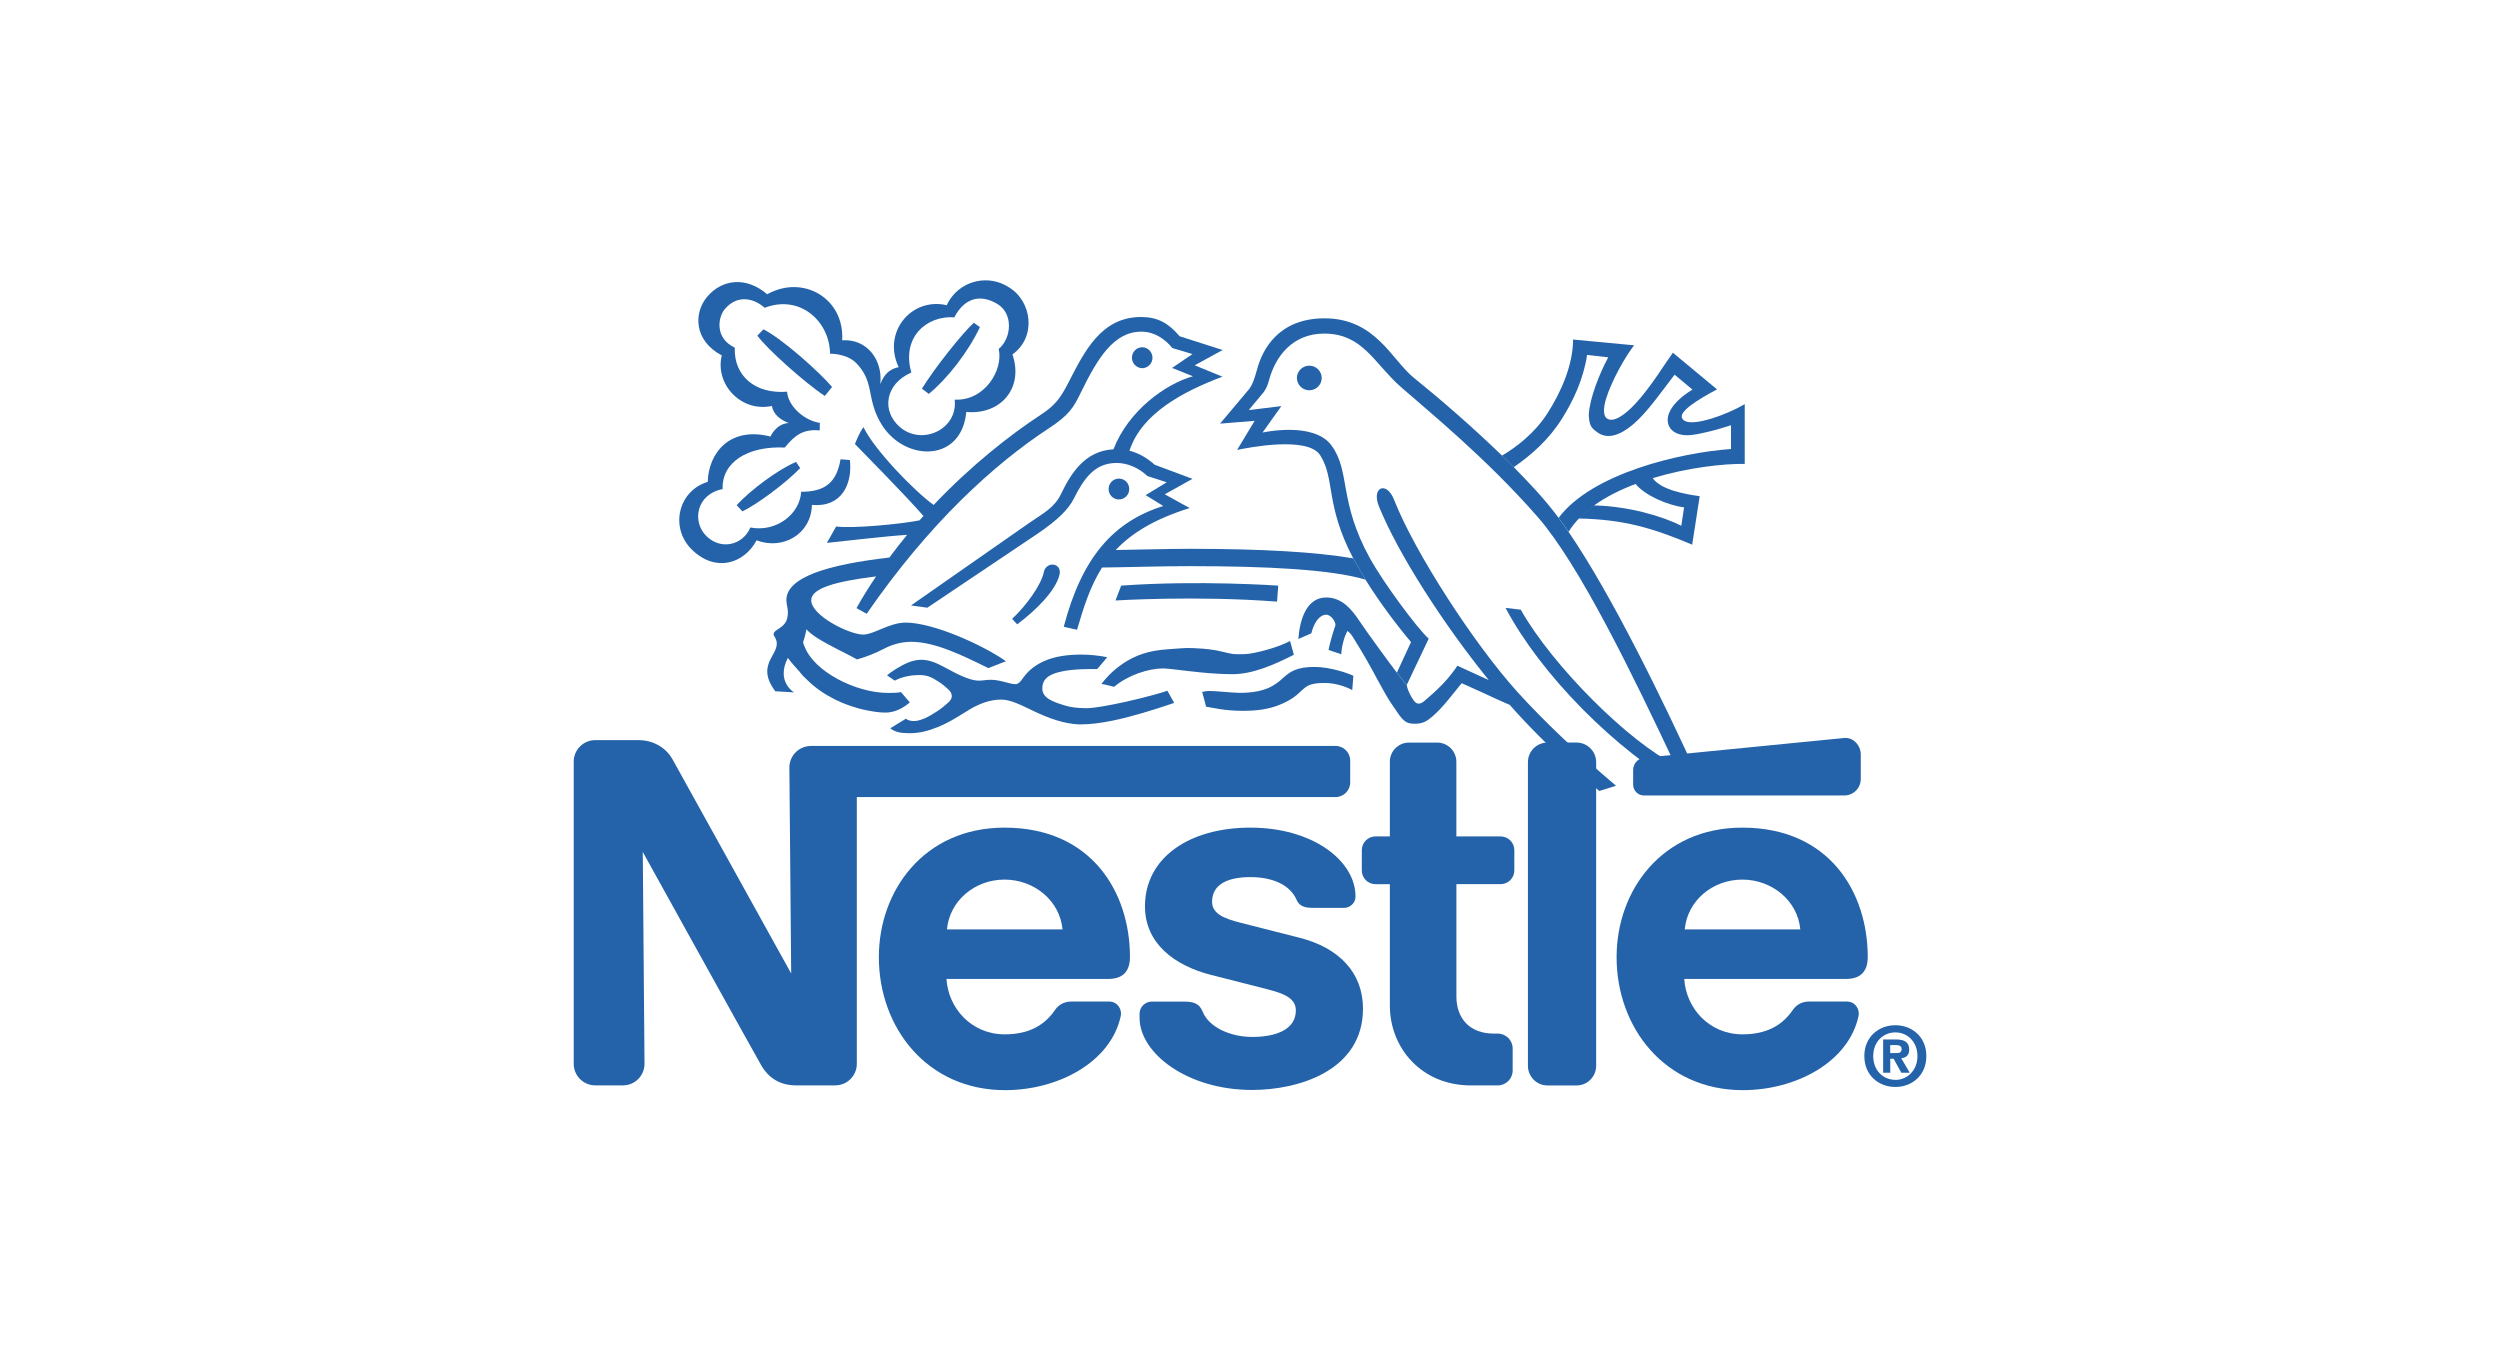 <?xml version="1.0" encoding="UTF-8"?>
<svg id="Layer_1" data-name="Layer 1" xmlns="http://www.w3.org/2000/svg" viewBox="0 0 675 370">
  <defs>
    <style>
      .cls-1 {
        fill: #2463a9;
        fill-rule: evenodd;
      }

      .cls-1, .cls-2 {
        stroke-width: 0px;
      }

      .cls-2 {
        fill: #fff;
      }
    </style>
  </defs>
  <rect class="cls-2" x="0" y="0" width="675" height="370"/>
  <g>
    <path class="cls-1" d="M302.11,134.85c1.54,0,2.78-1.25,2.78-2.78.04-1.54-1.17-2.81-2.71-2.85-1.54-.04-2.81,1.17-2.85,2.71,0,.05,0,.1,0,.15,0,1.54,1.24,2.78,2.78,2.78h0ZM335.72,191.92c4.13,0,6.91-.56,9.15-1.38,2.23-.83,3.94-1.82,5.18-2.84,1.18-.97,1.93-1.95,3.19-2.59,1.11-.57,2.68-.71,4.43-.71,2.52,0,5.36.78,7.44,1.92l.3-3.86c-1.38-.68-6.26-2.39-10.49-2.39-4.81,0-6.63,1.3-8.4,2.9-2.07,1.87-4.68,4.1-11.74,4.1-1.88,0-6.4-.51-8.23-.51-1.11,0-1.97.28-1.97.28.34,1.06,1.06,3.97,1.06,3.97,1.69.21,4.64,1.12,10.09,1.12h0ZM314.01,180.47c1.43,0,5.59.63,10.39,1.1,2.73.26,5.65.46,8.41.46,5.4,0,11.31-2.57,16.53-5.25l-1.02-3.72c-2.44,1.34-7.09,2.82-10.96,3.44-.95.16-3.72.19-4.51.07-1.3-.2-2.87-.67-4.55-.98-2.36-.44-4.95-.55-6.47-.62-1.69-.08-4.72.21-6.2.31-5.47.33-9.08,1.61-12.54,3.95-1.75,1.18-3.98,3.11-5.7,5.45.89.07,3.41.77,3.41.77,3.73-3.17,9.33-4.97,13.21-4.97h0Z"/>
    <path class="cls-1" d="M248.14,182.26c2.66,0,3.73.86,5.2,1.75,1.03.63,1.84,1.33,2.6,2.03,1.64,1.47,1.17,2.81-.12,3.83-.66.53-1.23,1.16-2.9,2.25-.81.53-2.2,1.38-3.15,1.79-1.67.69-2.4.77-3.01.77s-1.59-.1-2.14-.64l-4.25,2.6c1.28,1,2.73,1.33,5.17,1.33,2.76,0,4.96-.59,7.67-1.66,3.52-1.39,7.48-4.13,8.8-4.88,2.69-1.54,5.41-2.54,8.32-2.54,2.56,0,5.45,1.52,8.69,3.07,3.82,1.83,8.49,3.63,12.78,3.63,2.57,0,5.46-.38,8.47-.99,5.36-1.09,11.12-2.9,16.76-4.81l-1.83-3.29c-1.37.51-6.08,1.83-11.15,2.96-4.2.92-8.45,1.75-10.66,1.75-1.8,0-3.93-.13-5.83-.72-3.23-.97-6.13-1.99-6.13-4.58,0-1.79.77-3.06,2.94-3.94,3.51-1.41,8.99-1.32,11.87-1.32.54-.58,2.72-3.2,2.72-3.2-2.31-.46-4.66-.7-7.01-.71-3.61,0-6.95.46-9.71,1.62-2.56,1.08-4.58,2.63-6.04,4.74-.59.84-1.19,1.63-2.07,1.63-1.46,0-4-1.19-6.65-1.19-1.15,0-2.13.24-3.15.24-2.68,0-6.18-1.95-9.29-3.61-1.96-1.05-3.98-2.03-6.32-2.03-.97,0-2.3.24-3.49.74-2.28.95-4.58,2.49-5.74,3.46l2.08,1.43c1.22-.63,3.43-1.5,6.56-1.5h0ZM436.33,212.16c-10.02-8.45-19.71-17.7-26.55-25.25-11.8-13.03-27.88-37.9-33.38-51.98-2.03-5.18-6.22-3.42-4.07,1.85,5.19,12.72,17.14,31.42,29.63,46.84-2.91-1.29-6.52-3.02-8.47-3.88-.66,1.09-2.31,3.24-4,5-1.96,2.04-3.97,3.69-4.6,4.26-1.37,1.28-2.38,1.37-3.31-.05-.42-.67-1.31-1.88-1.78-3.98l-2.65-3.36c-1.42-1.79-8.08-10.9-10.12-13.97-2.03-3.05-4.67-6.32-8.95-6.32-5.29,0-7.12,5.86-7.53,11.21l3.51-1.53c.82-3.31,2.44-5.04,4.02-5.04,1.12,0,2.5,1.63,2.5,2.85-.51,1.43-1.43,4.39-1.88,6.68l3.46,1.17c0-1.68.71-4.74,1.68-6.32,0,0,.96.82,1.32,1.48.23.43,1.94,3.04,3.92,6.52,1.77,3.1,3.73,6.94,5.54,9.99.87,1.47,1.88,2.79,2.54,3.82.89,1.37,1.69,2.32,2.54,2.81.8.44,1.65.45,2.35.45,2.24,0,3.26-.74,4.78-2.03,2.84-2.45,5.3-5.86,7.83-8.92l5.98,2.7c2.31,1.1,4.64,2.15,6.99,3.16,5.09,5.78,10.8,11.45,16.78,16.84l4.06,3.58c1.11.96,2.22,1.9,3.35,2.83l4.5-1.42h0Z"/>
    <path class="cls-1" d="M458.76,210.43c-10.23-22.4-23.72-49.95-35.25-66.83l-2.69-3.79c-3.85-5.19-8.02-9.5-12.1-13.68l-3.17-3.12c-7.99-7.74-16.96-15.49-23.8-21-6.03-4.86-10.32-16.06-24.13-16.06-12.45,0-16.7,8.46-18.1,13.42-.92,3.25-1.32,4.38-2.19,5.6l-7.91,9.41,9.33-.75-4.73,7.85c2.71-.56,19.07-3.85,22.43,1.43,4.08,6.39,1.3,13.32,8.93,27.86l3.3,5.74c3.8,6.11,8.3,12.11,12.3,16.85l-3.82,8.25,2.65,3.36,5.94-12.53c-3.03-2.71-12.11-14.92-15.87-21.71-8.53-15.45-5.18-23.39-10.39-30.47-4.82-6.57-18.61-3.47-18.61-3.47l5.09-7.14-8.8,1.07,4.07-4.9c.87-1.27,1.07-2.03,1.42-3.26,1.73-6.27,6.26-12.49,14.87-12.49,10.45,0,13.44,8.02,20.7,14.41,7.35,6.47,22.77,18.92,36.88,35.02,11.38,12.98,25.96,43.15,37.16,66.96-12.25-5.97-32.98-26.48-41.67-41.85l-4.1-.48c9.33,17.69,29.34,38.3,49.14,49.51l3.11-3.24h0Z"/>
    <path class="cls-1" d="M430.4,136.47c3.26-2.35,7.13-4.26,11.2-5.8,2.51,3.04,8.41,5.69,13.1,6.32l-.75,4.96c-5.2-2.62-14.39-5.3-23.55-5.48l-4.11,3.53c12.44.23,20.35,2.75,30.6,7.06l2.03-13.09c-4.06-.56-10.47-1.72-12.69-4.87,9.37-2.85,19.1-3.93,24.85-3.85v-16.13c-2.56,1.5-5.79,2.9-8.84,3.85-3.73,1.14-7.11,1.64-8.05,0-1.03-1.81,4.11-5.02,9.41-7.84l-11.92-9.9c-1.81,2.43-5.91,9.23-10.09,13.73-2.97,3.19-6.03,5.28-7.78,3.98-.92-.69-.95-2.69-.19-5.21,1.45-4.83,5.26-11.55,7.59-14.5l-16.48-1.56c0,6.74-3.16,14.15-7.06,20.14-3.36,5.16-8.23,8.91-12.13,11.21l3.17,3.12c4.82-3.35,9.52-7.45,13.15-13.3,2.92-4.7,5.64-10.37,6.66-17.02l5.71.66c-2.37,4.35-5.05,11.11-5.26,15.52.14,3.01.72,3.54,2.27,4.69,2.86,2.14,6.41.7,9.79-2.19,3.73-3.18,7.39-8.51,11.11-13.34l4.82,4.02c-6.11,3.76-7.84,7.79-5.97,10.46.73,1.04,2.3,1.82,4.24,1.87,1.93.05,4.22-.52,6.72-1.12,1.76-.42,3.66-1.04,5.42-1.58v6.42c-13.88.99-37.57,6.61-46.54,18.57l2.69,3.79c.78-1.28,1.72-2.47,2.78-3.59l4.11-3.53h0ZM248.92,104.95l1.86,1.4c4.88-3.98,10.59-11.21,13.8-18.02l-1.66-1.18c-3.11,2.85-10.54,12.16-14.01,17.8Z"/>
    <path class="cls-1" d="M246.06,100.59c-2.74-9.66,4.28-15.45,11.61-14.91,2.75-5.29,7.06-6.35,11.64-3.6,4.26,2.57,3.91,9.09.35,12.14,1.27,5.81-3.89,14.09-11.9,13.68.95,8.02-8.89,12.58-14.85,7.35-4.96-4.35-3.92-11.59,3.14-14.66ZM242.67,99.12c-2.54.56-3.87,1.83-5,4.59.76-6.27-3.41-12.29-10.28-11.83.67-11.21-10.43-17.88-20.25-12.43-5.8-4.97-12.29-3.96-16.19.66-3.73,4.42-3.6,11.87,3.93,15.85-1.9,7.74,5.19,15.44,13.52,13.65.48,2.38,2.23,3.66,4.53,4.61-3.47.2-4.89,3.65-4.89,3.65-11.06-2.83-16.76,4.52-16.95,12.23-8.07,2.45-10.33,12.54-4.15,18.43,6.39,6.11,14.01,3.6,17.33-2.64,7.13,2.71,14.76-1.69,14.95-9.57,7.94.75,10.99-5.51,10.25-12.11l-2.52-.2c-1.08,6.13-4,8.77-10.64,8.77-.29,5.89-6.58,11-13.71,9.65-2,4.71-7.87,6.24-11.87,2.31-4-3.94-2.67-11.34,4.38-12.68-.29-7.22,6.74-11.7,16.78-11.22,2.85-3.53,5.16-5.03,9.43-4.62l.04-2.05c-4.01-.54-8.52-4.33-8.86-8.41-8.55.68-14.4-4.22-14.11-11.9-5.49-2.57-4.51-8.21-2.73-10.35,3.06-3.7,7.35-3.4,10.81-.41,9.77-3.74,17.63,3.98,17.63,12.4,0,0,4.57-.09,7.13,2.58,3.39,3.54,3.39,6.63,4.2,10.07.76,3.25,2.39,7.56,6.38,10.67,7.05,5.5,17.97,4.01,19.09-7.59,9.38.83,15.55-6.53,12.46-15.54,6.57-4.69,5.26-14.35-.91-18.09-5.32-3.51-12.47-2.05-15.98,3.27-.32.49-.6,1-.85,1.53-9.62-2.21-17.45,7.38-12.97,16.75h0ZM286.05,155.28c.85-3.38-3.61-3.88-4.23-.77-.65,3.33-4.71,9.02-8.55,12.58l1.37,1.48c5.04-3.77,10.32-8.98,11.4-13.3h0ZM308.44,99.42c1.56-.06,2.79-1.37,2.73-2.94-.06-1.48-1.24-2.67-2.73-2.73-1.57,0-2.82,1.28-2.82,2.83s1.26,2.83,2.82,2.83ZM350.15,102.01c.05-1.85,1.59-3.32,3.44-3.28,1.79.04,3.23,1.49,3.28,3.28,0,1.86-1.5,3.37-3.35,3.37,0,0,0,0,0,0-1.85,0-3.36-1.51-3.36-3.37h0ZM344.82,162.44c-21.86-1.68-43.63-.31-43.63-.31l1.53-4.01c20.9-1.52,42.4,0,42.4,0l-.31,4.31h0Z"/>
    <path class="cls-1" d="M212.72,177.65s1.24,1.65,3.17,3.71c.65.92,1.37,1.58,2.28,2.44,4.01,3.91,9.9,6.84,15.98,8.01,1.73.33,3.27.59,4.98.59,2.59,0,4.98-1.39,6.51-2.76l-2.38-2.78c-.77.23-2.36.23-3.42.23-8.82,0-20.01-5.77-22.58-12.46-.26-.65-.57-1.02-.31-1.63.25-.61.58-1.91.76-3.1.52.59,1.58,1.49,2.94,2.36,3.29,2.1,9.53,5.01,10.75,5.79,2.56-.73,5.04-1.72,7.4-2.95,1.83-.95,4.34-1.81,7.24-1.81,6.44,0,13.85,3.67,20.81,7.1l4.75-1.86c-6.18-4.35-19.6-10.43-27.08-10.43-4.4,0-8.54,3.23-11.49,3.23-3.62,0-14-5.06-14-9.28,0-3.25,6.71-5.09,17.51-6.42-1.88,2.78-3.65,5.63-5.29,8.56l2.75,1.53c16.91-24.52,34.48-40.45,49.28-50.14,5.38-3.53,6.6-5.59,8.47-9.44,4.58-9.37,8.91-16.59,16.43-16.59,3.5,0,6.38,1.98,8.35,4.42l5.44,1.63-5.51,3.74,5.63,2.25c-7.35,2.06-17.39,9.22-21.46,19.72-7.83.41-11.6,6.76-14.16,12.08-1.73,3.58-4.48,5.01-8.48,7.73l-32.02,22.35,4.41.61,29.57-19.85c5.84-3.94,8.61-6.84,10.01-9.65,2.74-5.49,5.7-9.58,11.5-9.58,2.85,0,5.9,1.22,8.34,3.53l5.2,1.69-5.67,3.47,4.75,2.93c-13.58,4.26-21.99,14-26.87,32.61l3.59.81c1.8-6.16,3.58-11.81,6.76-16.81,7.86-.09,15.82-.37,23.63-.37,20.84,0,38.15.88,47.49,3.64l-3.3-5.74c-9.99-1.71-24.48-2.58-44.19-2.58-6.6,0-13.3.24-19.94.32,4.29-4.54,10.46-8.38,19.97-11.32l-6.74-3.72,7.49-4.17-10.21-3.81c-1.79-1.6-4.01-3.07-6.8-3.79,3.27-10.06,14.41-15.94,25.09-19.99l-7.48-3.07,7.54-4.13-11.61-3.71c-3.04-3.57-5.95-5.2-10.42-5.2-10.78,0-15.31,9.36-19.58,17.67-2.26,4.38-3.67,6.22-7.49,8.72-8.29,5.43-18.85,13.73-28.93,24.36-5.27-3.8-16.03-14.93-18.94-21-1.15,1.43-2.3,4.55-2.3,4.55,1.11,1.16,13.77,13.98,18.49,19.42-.36.39-.71.79-1.06,1.19-5.02,1-18.07,2.26-22.51,1.65l-2.5,4.43c3.31-.33,16.28-1.86,21.66-2.17-1.65,2-3.25,4.05-4.79,6.13-16.67,1.9-27.81,5.32-27.81,11.49,0,1.02.41,2.17.41,3.25,0,2.58-.97,3.54-2.8,4.69-1.19.76-1.27,1.28-.76,1.99,2.76,4.47-5.82,6.69.16,14.68l5.07.31s-4.95-2.88-1.69-9.31h0ZM206.14,88.92l-1.65,1.69c2.37,3.39,12.88,12.81,18.21,16.3l1.96-2.43c-3.49-4.11-13.43-12.98-18.52-15.56h0ZM198.89,136.38l1.56,1.7c4.01-1.94,11.54-7.51,15.61-11.69l-1.12-1.66c-4.79,2-12.18,7.47-16.04,11.65h0Z"/>
    <path class="cls-1" d="M360.55,201.41h-141.6c-3.21,0-5.82,2.6-5.82,5.82,0,0,0,0,0,0l.49,55.61s-30.51-55.11-32.1-57.93c-1.49-2.65-4.71-5.08-9.15-5.08h-11.64c-3.22,0-5.83,2.61-5.83,5.83,0,0,0,0,0,0v81.56c0,3.22,2.61,5.83,5.83,5.83h7.47c3.22,0,5.83-2.62,5.82-5.85l-.47-57.17s30.81,55.66,32.13,57.86c1.78,2.96,4.78,5.16,9.14,5.16h10.7c3.22,0,5.82-2.61,5.82-5.83h0s0-72.01,0-72.01h129.23c2.19.01,3.98-1.76,3.99-3.96,0,0,0,0,0,0v-5.88c0-2.2-1.79-3.98-3.99-3.97h0Z"/>
    <path class="cls-1" d="M337.63,236.82c6.16,0,10.76,2.23,12.42,6.09.8,1.85,2.34,2.21,4.46,2.21h8.47c1.4,0,3.01-1.2,3.01-3.03,0-9.84-11.74-18.63-28.37-18.63s-28.48,8.19-28.48,21.24c0,9.98,7.89,15.92,17.59,18.46,4.42,1.15,11.97,3.02,15.64,3.99,3.96,1.04,7.51,2.25,7.51,5.64,0,5.36-5.65,7.18-11.81,7.18-5.84,0-11.66-2.61-13.33-6.78-.96-2.41-2.66-2.76-5.22-2.76h-8.61c-1.5,0-3.23,1.29-3.23,3.25v1.11c0,9.53,12.78,19.5,30.41,19.5,12.5,0,29.92-5.2,29.92-21.96,0-9.71-6.5-16.43-17.07-19.12-4.13-1.05-14.07-3.57-16.23-4.13-3.85-1-7.45-2.25-7.45-5.56,0-5,4.62-6.7,10.39-6.7h0Z"/>
    <path class="cls-1" d="M430.96,205.79c0-2.92-2.36-5.3-5.29-5.3h-7.84c-2.93,0-5.3,2.38-5.29,5.31h0s0,81.97,0,81.97c0,2.92,2.36,5.3,5.28,5.3h7.85c2.93,0,5.29-2.38,5.29-5.31h0v-81.97h0Z"/>
    <path class="cls-1" d="M440.95,207.97v3.9c0,1.61,1.32,2.92,2.93,2.91h54.07c2.46,0,4.46-1.99,4.46-4.46v-6.6c0-2.46-2.02-4.7-4.48-4.46,0,0-52.26,5.13-53.95,5.32-1.95.21-3.04,1.77-3.04,3.38h0Z"/>
    <path class="cls-1" d="M397.18,293.07c-13.45,0-21.92-10.2-21.92-21.55v-32.79h-3.86c-2.05,0-3.71-1.65-3.71-3.7h0v-5.5c0-2.05,1.67-3.7,3.72-3.7h3.85s0-20.16,0-20.16c0-2.85,2.3-5.16,5.15-5.17,0,0,0,0,.01,0h7.64c2.85,0,5.16,2.33,5.16,5.18v20.15h11.92c2.05,0,3.73,1.65,3.73,3.7v5.49c0,2.05-1.66,3.7-3.71,3.7,0,0,0,0,0,0h-11.93v30.33c0,5.96,3.62,10.02,10.07,10.02h1.08c2.23,0,4.04,1.79,4.04,4.01v5.96c0,2.22-1.8,4.02-4.02,4.02,0,0-.01,0-.02,0h-7.19s0,0,0,0Z"/>
    <g>
      <path class="cls-1" d="M271.22,223.46c-21.74,0-33.93,17.02-33.93,34.95,0,19.11,13.06,35.93,34.08,35.93,14.38,0,28.57-7.58,31.24-20.03.36-1.68-.77-3.88-3.14-3.89h-10.28c-1.87,0-3.39.89-4.31,2.24-2.94,4.31-7.25,6.61-13.62,6.61-9,0-15.24-7.09-15.71-14.96h43.72c4.02,0,5.82-2.18,5.82-5.91,0-17.48-10.35-34.94-33.87-34.94ZM255.68,250.93c.7-7.73,7.51-13.44,15.54-13.44s14.95,5.71,15.66,13.44h-31.2Z"/>
      <path class="cls-1" d="M504.29,258.4c0-17.48-10.35-34.94-33.87-34.94-21.74,0-33.94,17.02-33.94,34.95,0,19.11,13.07,35.93,34.08,35.93,14.38,0,28.57-7.58,31.25-20.03.36-1.68-.77-3.88-3.14-3.89h-10.28c-1.87,0-3.39.89-4.31,2.24-2.94,4.31-7.25,6.61-13.62,6.61-9,0-15.24-7.09-15.71-14.96h43.72c4.02,0,5.82-2.18,5.82-5.91ZM454.88,250.93c.7-7.73,7.51-13.44,15.54-13.44s14.96,5.71,15.66,13.44h-31.2Z"/>
    </g>
    <g>
      <path class="cls-1" d="M511.75,276.81c-4.43,0-8.38,3.07-8.38,8.33s3.95,8.34,8.38,8.34,8.36-3.07,8.36-8.34-3.95-8.33-8.36-8.33ZM511.75,291.57v-.02c-3.31.02-5.98-2.56-5.98-6.4s2.67-6.4,5.98-6.4,5.96,2.56,5.96,6.4-2.73,6.42-5.96,6.42Z"/>
      <path class="cls-1" d="M515.48,283.36c0-2.05-1.37-2.71-3.68-2.71h-3.35v8.98h1.92v-3.77h.91l2.07,3.77h2.27l-2.29-3.92c1.19-.09,2.16-.69,2.16-2.34ZM512.06,284.33h-1.7v-2.16h1.35c.72,0,1.72.07,1.72.99,0,.99-.5,1.17-1.37,1.17Z"/>
    </g>
  </g>
</svg>